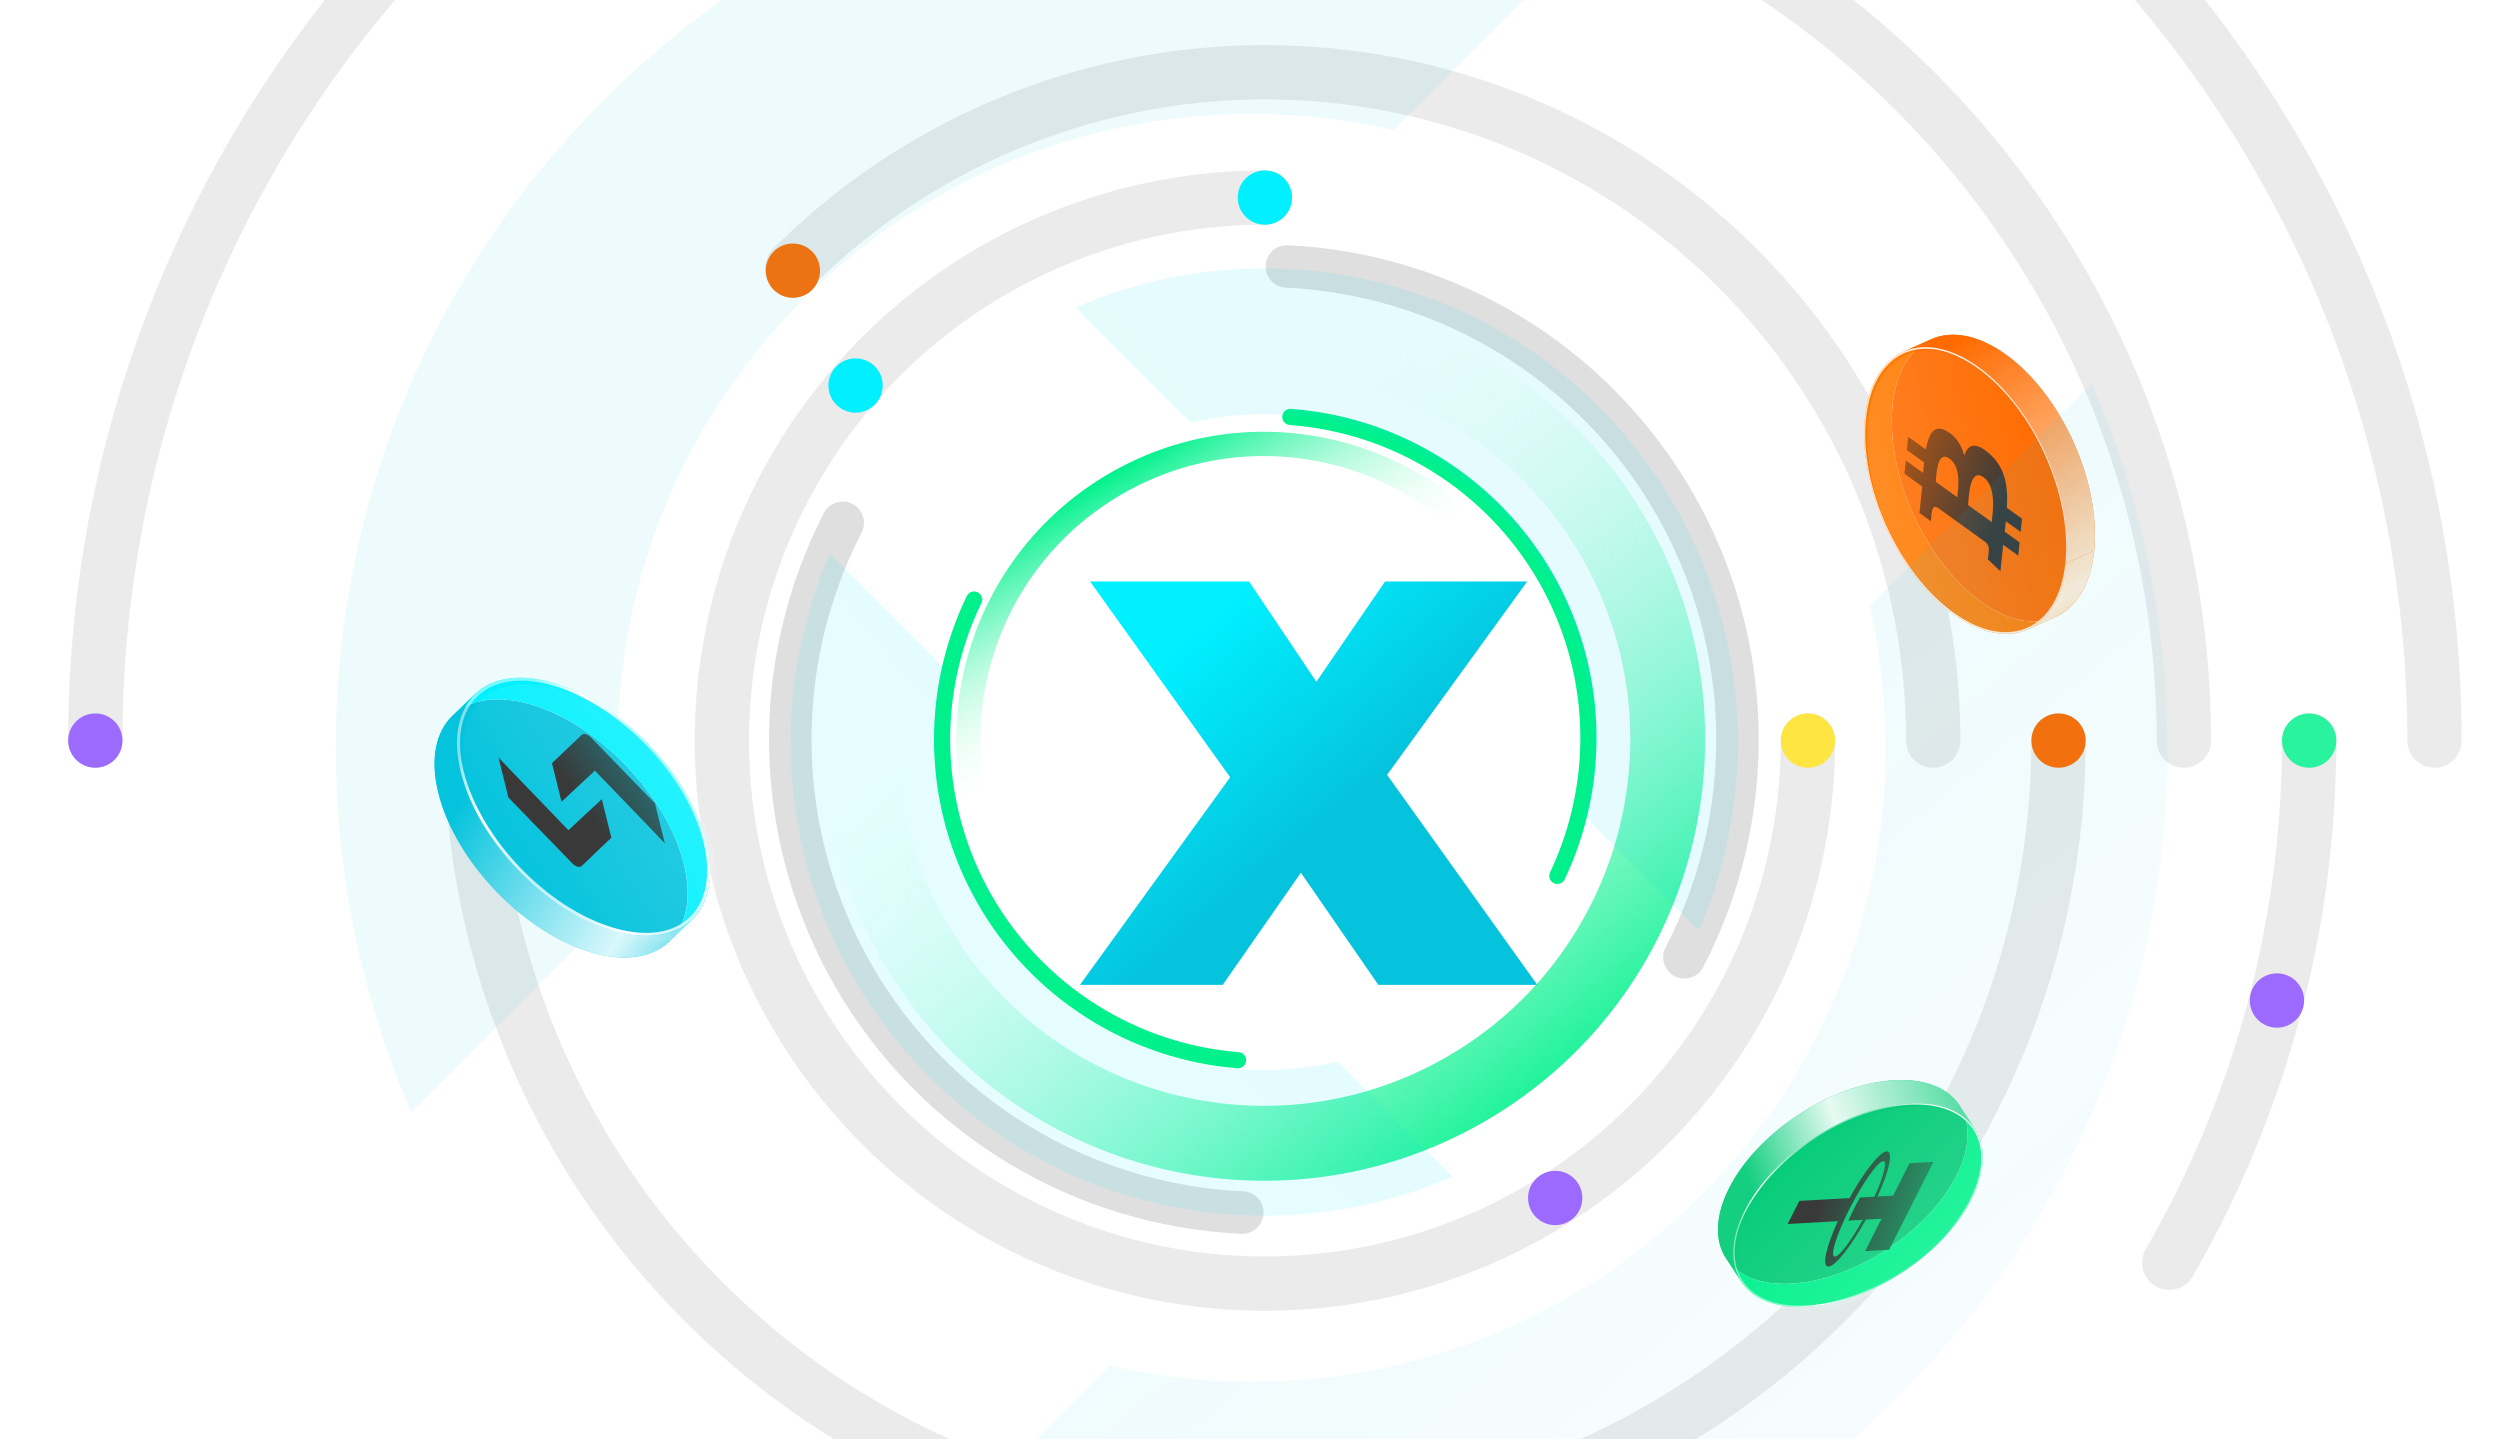 <svg width="660" height="380" viewBox="0 0 660 380" fill="none" xmlns="http://www.w3.org/2000/svg">
<g filter="url(#filter0_f_221_6500)">
<path fill-rule="evenodd" clip-rule="evenodd" d="M258.09 156.353C259.153 156.866 259.598 158.144 259.085 159.207C253.234 171.326 250.424 184.687 250.899 198.136C251.373 211.584 255.117 224.715 261.808 236.391C268.498 248.067 277.933 257.937 289.295 265.146C300.658 272.356 313.606 276.688 327.02 277.768C328.197 277.863 329.074 278.893 328.979 280.07C328.884 281.246 327.854 282.123 326.677 282.029C312.571 280.893 298.954 276.337 287.005 268.756C275.056 261.174 265.134 250.795 258.099 238.516C251.063 226.237 247.126 212.429 246.627 198.286C246.128 184.144 249.083 170.093 255.236 157.349C255.749 156.286 257.027 155.84 258.09 156.353Z" fill="#00F18C"/>
<path fill-rule="evenodd" clip-rule="evenodd" d="M338.526 109.916C338.439 111.093 339.323 112.118 340.5 112.205C353.92 113.197 366.896 117.444 378.306 124.579C389.716 131.714 399.215 141.522 405.981 153.154C412.748 164.786 416.578 177.892 417.14 191.337C417.703 204.782 414.98 218.162 409.209 230.318C408.703 231.385 409.157 232.66 410.223 233.166C411.289 233.672 412.564 233.218 413.07 232.152C419.14 219.368 422.003 205.298 421.411 191.159C420.82 177.019 416.792 163.237 409.676 151.005C402.56 138.773 392.571 128.458 380.573 120.955C368.574 113.452 354.928 108.985 340.815 107.942C339.638 107.855 338.613 108.739 338.526 109.916Z" fill="#00F18C"/>
<path fill-rule="evenodd" clip-rule="evenodd" d="M334.122 70.061C334.272 66.966 336.903 64.579 339.998 64.729C361.863 65.79 383.111 72.329 401.789 83.744C420.468 95.159 435.979 111.085 446.897 130.059C457.815 149.032 463.79 170.446 464.274 192.331C464.757 214.216 459.733 235.872 449.664 255.31C448.238 258.061 444.853 259.136 442.101 257.71C439.35 256.285 438.275 252.899 439.701 250.148C448.905 232.38 453.498 212.584 453.056 192.579C452.614 172.573 447.152 152.999 437.172 135.655C427.191 118.311 413.013 103.753 395.938 93.318C378.864 82.884 359.441 76.907 339.454 75.937C336.359 75.787 333.972 73.156 334.122 70.061Z" fill="#B8B8B8" fill-opacity="0.45"/>
<path fill-rule="evenodd" clip-rule="evenodd" d="M225.053 133.034C222.297 131.616 218.915 132.701 217.498 135.456C207.484 154.922 202.522 176.593 203.069 198.477C203.615 220.361 209.652 241.756 220.625 260.698C231.597 279.641 247.154 295.522 265.866 306.883C284.577 318.244 305.844 324.722 327.712 325.72C330.807 325.861 333.431 323.466 333.572 320.371C333.713 317.276 331.319 314.652 328.223 314.511C308.234 313.598 288.794 307.678 271.689 297.292C254.585 286.906 240.364 272.389 230.334 255.074C220.304 237.759 214.786 218.201 214.286 198.197C213.787 178.192 218.322 158.383 227.475 140.589C228.893 137.834 227.808 134.451 225.053 133.034Z" fill="#B8B8B8" fill-opacity="0.45"/>
</g>
<path fill-rule="evenodd" clip-rule="evenodd" d="M382.023 278.97C428.279 252.264 444.127 193.116 417.421 146.86C390.715 100.604 331.568 84.755 285.312 111.461C239.056 138.167 223.207 197.315 249.913 243.571C276.619 289.827 335.767 305.676 382.023 278.97ZM391.907 296.091C447.619 263.925 466.708 192.687 434.542 136.975C402.377 81.263 331.139 62.175 275.427 94.34C219.715 126.506 200.627 197.744 232.792 253.456C264.957 309.168 336.196 328.256 391.907 296.091Z" fill="url(#paint0_linear_221_6500)"/>
<path fill-rule="evenodd" clip-rule="evenodd" d="M371.064 259.999C406.842 239.342 419.1 193.593 398.444 157.814C377.787 122.036 332.038 109.778 296.26 130.434C260.481 151.091 248.223 196.84 268.879 232.618C289.536 268.397 335.285 280.655 371.064 259.999ZM374.27 265.551C413.114 243.124 426.424 193.453 403.997 154.608C381.569 115.763 331.899 102.454 293.054 124.881C254.209 147.308 240.9 196.979 263.327 235.824C285.754 274.669 335.425 287.978 374.27 265.551Z" fill="url(#paint1_linear_221_6500)"/>
<g opacity="0.5" filter="url(#filter1_bii_221_6500)">
<path d="M218.584 145.717C198.783 191.415 207.56 246.526 244.915 283.881C282.27 321.236 337.381 330.013 383.079 310.211L352.711 279.843C324.638 286.266 293.984 278.544 272.118 256.678C250.252 234.812 242.53 204.158 248.952 176.085L218.584 145.717Z" fill="url(#paint2_linear_221_6500)" fill-opacity="0.2"/>
<path d="M417.696 214.859C424.118 186.786 416.397 156.131 394.531 134.265C372.664 112.399 342.01 104.677 313.937 111.1L283.569 80.732C329.268 60.931 384.379 69.708 421.733 107.062C459.088 144.417 467.865 199.528 448.064 245.227L417.696 214.859Z" fill="url(#paint3_linear_221_6500)" fill-opacity="0.2"/>
</g>
<path fill-rule="evenodd" clip-rule="evenodd" d="M120.67 -27.886C123.469 -25.086 123.469 -20.548 120.67 -17.749C64.109 38.812 32.333 115.526 32.333 195.515C32.333 199.474 29.124 202.683 25.165 202.683C21.207 202.683 17.998 199.474 17.998 195.515C17.998 111.724 51.284 31.364 110.533 -27.886C113.332 -30.685 117.871 -30.685 120.67 -27.886ZM547.198 -27.886C549.997 -30.685 554.535 -30.685 557.334 -27.886C616.584 31.364 649.87 111.724 649.87 195.515C649.87 199.474 646.661 202.683 642.702 202.683C638.744 202.683 635.534 199.474 635.534 195.515C635.534 115.526 603.759 38.812 547.198 -17.749C544.398 -20.548 544.398 -25.086 547.198 -27.886Z" fill="#EBEBEB"/>
<path fill-rule="evenodd" clip-rule="evenodd" d="M609.619 188.347C613.577 188.347 616.786 191.556 616.786 195.515C616.786 245.166 603.717 293.943 578.891 336.942C576.912 340.37 572.528 341.545 569.1 339.566C565.671 337.586 564.497 333.202 566.476 329.774C590.044 288.954 602.451 242.65 602.451 195.515C602.451 191.556 605.66 188.347 609.619 188.347Z" fill="#EBEBEB"/>
<path fill-rule="evenodd" clip-rule="evenodd" d="M326.767 -47.089C326.767 -51.047 329.976 -54.257 333.935 -54.257C366.735 -54.257 399.215 -47.796 429.518 -35.244C459.822 -22.692 487.357 -4.294 510.55 18.9C533.744 42.093 552.142 69.628 564.694 99.932C577.246 130.235 583.707 162.715 583.707 195.515C583.707 199.474 580.497 202.683 576.539 202.683C572.58 202.683 569.371 199.474 569.371 195.515C569.371 164.597 563.281 133.982 551.449 105.418C539.618 76.853 522.276 50.899 500.413 29.037C478.551 7.174 452.597 -10.168 424.032 -21.999C395.468 -33.831 364.853 -39.921 333.935 -39.921C329.976 -39.921 326.767 -43.13 326.767 -47.089Z" fill="#EBEBEB"/>
<path fill-rule="evenodd" clip-rule="evenodd" d="M124.408 188.347C128.367 188.347 131.576 191.556 131.576 195.515C131.576 222.088 136.81 248.402 146.979 272.952C157.149 297.503 172.054 319.81 190.844 338.601C209.634 357.391 231.942 372.296 256.492 382.465C281.043 392.635 307.356 397.869 333.93 397.869C360.503 397.869 386.816 392.635 411.367 382.465C435.918 372.296 458.225 357.391 477.015 338.601C495.806 319.81 510.711 297.503 520.88 272.952C531.049 248.402 536.283 222.088 536.283 195.515C536.283 191.556 539.492 188.347 543.451 188.347C547.41 188.347 550.619 191.556 550.619 195.515C550.619 223.971 545.014 252.148 534.125 278.438C523.235 304.728 507.274 328.616 487.152 348.737C467.031 368.859 443.143 384.82 416.853 395.71C390.563 406.599 362.386 412.204 333.93 412.204C305.474 412.204 277.296 406.599 251.006 395.71C224.716 384.82 200.829 368.859 180.707 348.737C160.586 328.616 144.625 304.728 133.735 278.438C122.845 252.148 117.24 223.971 117.24 195.515C117.24 191.556 120.45 188.347 124.408 188.347Z" fill="#EBEBEB"/>
<path fill-rule="evenodd" clip-rule="evenodd" d="M298.112 15.436C333.728 8.352 370.646 11.988 404.195 25.884C437.745 39.781 466.421 63.315 486.596 93.508C506.771 123.703 517.539 159.201 517.539 195.515C517.539 199.474 514.33 202.683 510.371 202.683C506.413 202.683 503.203 199.474 503.203 195.515C503.203 162.036 493.276 129.31 474.676 101.473C456.076 73.636 429.64 51.941 398.709 39.129C367.779 26.317 333.744 22.965 300.909 29.496C268.073 36.028 237.912 52.149 214.239 75.822C211.44 78.621 206.902 78.621 204.102 75.822C201.303 73.023 201.303 68.485 204.102 65.685C229.78 40.008 262.496 22.521 298.112 15.436Z" fill="#EBEBEB"/>
<path fill-rule="evenodd" clip-rule="evenodd" d="M333.931 59.326C306.995 59.326 280.665 67.314 258.268 82.278C235.872 97.243 218.417 118.513 208.109 143.398C197.801 168.283 195.104 195.666 200.359 222.084C205.614 248.502 218.584 272.769 237.631 291.815C256.677 310.862 280.944 323.832 307.362 329.087C333.78 334.342 361.163 331.645 386.048 321.337C410.933 311.029 432.203 293.574 447.168 271.178C462.133 248.781 470.12 222.451 470.12 195.515C470.12 191.556 473.329 188.347 477.288 188.347C481.246 188.347 484.456 191.556 484.456 195.515C484.456 225.286 475.627 254.388 459.088 279.142C442.548 303.896 419.039 323.189 391.534 334.582C364.029 345.975 333.764 348.955 304.565 343.147C275.366 337.339 248.545 323.003 227.494 301.952C206.443 280.901 192.107 254.08 186.299 224.881C180.491 195.682 183.471 165.417 194.864 137.912C206.257 110.407 225.55 86.898 250.304 70.358C275.058 53.819 304.16 44.99 333.931 44.99C337.89 44.99 341.099 48.2 341.099 52.158C341.099 56.117 337.89 59.326 333.931 59.326Z" fill="#EBEBEB"/>
<circle cx="25.165" cy="195.515" r="7.168" fill="#9D6AFF"/>
<circle cx="124.408" cy="195.515" r="7.168" fill="#00F0FF"/>
<circle cx="209.323" cy="71.456" r="7.168" fill="#FF6B00"/>
<circle cx="333.935" cy="52.158" r="7.168" fill="#00F0FF"/>
<circle cx="477.292" cy="195.515" r="7.168" fill="#FEE542"/>
<circle cx="410.573" cy="316.266" r="7.168" fill="#9D6AFF"/>
<circle cx="543.454" cy="195.515" r="7.168" fill="#FF6B00"/>
<circle cx="225.865" cy="101.782" r="7.168" fill="#00F0FF"/>
<circle cx="609.62" cy="195.515" r="7.168" fill="#29F39E"/>
<circle cx="601.116" cy="264.135" r="7.168" fill="#9D6AFF"/>
<path d="M509.741 89.589C515.153 87.15 522.176 88.288 529.527 93.581C544.227 104.164 554.673 127.354 552.858 145.376C551.95 154.386 548.15 160.399 542.739 162.837C537.328 165.276 530.305 164.138 522.953 158.846C508.253 148.263 497.808 125.073 499.623 107.05C500.531 98.04 504.331 92.027 509.741 89.589Z" fill="#FF6B00"/>
<path d="M492.327 110.336C490.512 128.358 500.957 151.548 515.658 162.131C523.009 167.424 530.032 168.562 535.444 166.123L542.733 162.839C537.322 165.276 530.301 164.137 522.951 158.846C508.251 148.263 497.806 125.073 499.621 107.051C500.528 98.04 504.328 92.028 509.739 89.589L502.445 92.875C497.035 95.313 493.235 101.326 492.327 110.336Z" fill="#FF7A00"/>
<g opacity="0.9">
<path d="M522.233 96.866C514.884 91.575 507.862 90.436 502.451 92.873L509.741 89.589C515.152 87.15 522.175 88.288 529.527 93.581C544.227 104.164 554.672 127.353 552.857 145.376L545.563 148.661C547.379 130.639 536.933 107.449 522.233 96.866Z" fill="url(#paint4_linear_221_6500)"/>
<path d="M535.445 166.123C540.856 163.684 544.656 157.671 545.563 148.661L552.857 145.376C551.95 154.386 548.149 160.399 542.739 162.837L535.445 166.123Z" fill="url(#paint5_linear_221_6500)"/>
</g>
<g filter="url(#filter2_bi_221_6500)">
<circle cx="32.798" cy="32.798" r="32.798" transform="matrix(0.1 -0.995 0.812 0.584 489.042 142.969)" fill="url(#paint6_linear_221_6500)" fill-opacity="0.5"/>
</g>
<circle cx="32.798" cy="32.798" r="32.608" transform="matrix(0.1 -0.995 0.812 0.584 489.042 142.969)" stroke="url(#paint7_angular_221_6500)" stroke-width="0.379" style="mix-blend-mode:lighten"/>
<path d="M518.537 120.277C517.906 117.683 516.555 115.348 514.066 113.873C510.662 111.835 509.192 114.412 508.426 118.674L503.766 115.319L503.415 118.81L507.945 122.072C507.854 122.979 507.778 123.922 507.703 124.864L503.136 121.576L502.784 125.067L507.444 128.422C507.347 129.728 507.181 131.212 506.739 135.427L509.771 137.61C510.009 134.825 510.01 133.275 511.485 133.982L524.244 143.167C525.367 144.201 525.089 145.205 524.801 147.677L528.114 150.816C528.755 144.451 528.838 143.824 528.838 143.824L532.829 146.697L533.181 143.206L529.245 140.373C529.36 139.434 529.453 138.505 529.542 137.621L533.459 140.441L533.811 136.949L529.82 134.076C530.15 128.041 529.342 123.266 524.901 119.51C521.337 116.506 519.518 117.433 518.537 120.277ZM511.039 127.193C511.237 125.22 511.359 118.695 514.706 121.104C517.905 123.407 516.914 129.307 516.715 131.279L511.039 127.193ZM525.813 137.829L519.563 133.33C519.8 130.972 519.991 123.366 523.653 126.002C527.184 128.545 526.05 135.471 525.813 137.829Z" fill="url(#paint8_linear_221_6500)"/>
<g opacity="0.5" filter="url(#filter3_ii_221_6500)">
<path d="M426.137 -24.838C337.757 -63.157 231.196 -46.221 158.988 25.987C86.78 98.195 69.844 204.756 108.163 293.136L166.866 234.433C154.428 180.145 169.339 120.874 211.607 78.606C253.875 36.338 313.146 21.427 367.435 33.864L426.137 -24.838Z" fill="url(#paint9_linear_221_6500)" fill-opacity="0.15"/>
<path d="M292.568 360.136C346.856 372.573 406.127 357.662 448.395 315.394C490.663 273.126 505.574 213.855 493.137 159.567L551.839 100.864C590.158 189.244 573.223 295.805 501.015 368.013C428.807 440.221 322.245 457.157 233.866 418.838L292.568 360.136Z" fill="url(#paint10_linear_221_6500)" fill-opacity="0.15"/>
</g>
<g filter="url(#filter4_bdii_221_6500)">
<path d="M353.254 253.967L332.805 224.369L312.178 253.967H274.48L314.134 199.156L277.147 147.476H319.113L336.895 173.942L355.032 147.476H392.552L355.566 198.529L395.22 253.967H353.254Z" fill="url(#paint11_linear_221_6500)"/>
</g>
<path d="M176.776 248.49C172.374 252.723 165.175 254.046 156.223 251.456C138.322 246.278 120.19 227.413 115.724 209.32C113.491 200.275 115.097 193.136 119.498 188.904C123.901 184.672 131.099 183.349 140.051 185.938C157.952 191.117 176.085 209.982 180.55 228.074C182.783 237.119 181.177 244.259 176.776 248.49Z" fill="#05C3DD"/>
<path d="M186.483 222.371C182.017 204.279 163.885 185.414 145.984 180.235C137.032 177.646 129.833 178.969 125.431 183.201L119.501 188.901C123.903 184.671 131.101 183.349 140.05 185.938C157.952 191.117 176.084 209.982 180.549 228.074C182.782 237.119 181.176 244.259 176.775 248.49L182.709 242.787C187.11 238.556 188.715 231.416 186.483 222.371Z" fill="#00F0FF"/>
<g opacity="0.9">
<path d="M162.156 245.754C171.106 248.343 178.303 247.021 182.706 242.791L176.776 248.49C172.373 252.723 165.175 254.046 156.223 251.456C138.321 246.278 120.189 227.413 115.724 209.32L121.657 203.617C126.123 221.71 144.255 240.575 162.156 245.754Z" fill="url(#paint12_linear_221_6500)"/>
<path d="M125.432 183.201C121.03 187.433 119.425 194.572 121.657 203.617L115.724 209.32C113.491 200.275 115.097 193.136 119.498 188.904L125.432 183.201Z" fill="url(#paint13_linear_221_6500)"/>
</g>
<g filter="url(#filter5_bi_221_6500)">
<ellipse cx="33.742" cy="33.742" rx="33.742" ry="33.742" transform="matrix(0.24 0.971 -0.961 -0.278 178.398 189.612)" fill="url(#paint14_linear_221_6500)" fill-opacity="0.5"/>
</g>
<path d="M162.062 245.373C144.369 240.254 126.448 221.609 122.034 203.727C117.62 185.845 128.385 175.498 146.079 180.616C163.772 185.735 181.693 204.381 186.107 222.263C190.521 240.145 179.756 250.492 162.062 245.373Z" stroke="url(#paint15_angular_221_6500)" stroke-width="0.784" style="mix-blend-mode:plus-lighter"/>
<path d="M158.862 210.89L161.396 221.153L153.546 228.632C153.035 229.118 151.931 228.802 151.081 227.925L134.212 210.542L131.603 199.969L135.502 204.065L150.07 219.177L158.883 210.968" fill="url(#paint16_linear_221_6500)"/>
<path d="M148.259 211.739L145.726 201.476L153.576 193.997C154.087 193.511 155.191 193.827 156.041 194.704L172.91 212.087L175.52 222.66L171.621 218.564L157.052 203.451L148.24 211.661" fill="url(#paint17_linear_221_6500)"/>
<path d="M517.317 291.852C514.336 287.297 508.345 284.713 500.052 285.18C483.467 286.112 463.955 298.888 456.47 313.717C452.728 321.131 452.7 327.654 455.681 332.207C458.662 336.762 464.653 339.346 472.946 338.879C489.531 337.947 509.043 325.171 516.528 310.342C520.27 302.928 520.298 296.405 517.317 291.852Z" fill="#07CC79"/>
<path d="M520.544 316.479C513.059 331.308 493.547 344.085 476.962 345.017C468.669 345.483 462.678 342.899 459.697 338.344L455.68 332.21C458.662 336.763 464.652 339.346 472.943 338.88C489.528 337.947 509.04 325.171 516.525 310.342C520.268 302.928 520.295 296.405 517.315 291.852L521.333 297.989C524.314 302.543 524.286 309.065 520.544 316.479Z" fill="#00F18C"/>
<g opacity="0.9">
<path d="M504.071 291.317C512.362 290.851 518.352 293.433 521.334 297.986L517.318 291.852C514.336 287.298 508.346 284.714 500.052 285.18C483.468 286.112 463.955 298.889 456.47 313.717L460.489 319.855C467.974 305.026 487.486 292.249 504.071 291.317Z" fill="url(#paint18_linear_221_6500)"/>
<path d="M459.7 338.344C456.719 333.791 456.747 327.268 460.489 319.855L456.47 313.717C452.728 321.131 452.701 327.654 455.681 332.207L459.7 338.344Z" fill="url(#paint19_linear_221_6500)"/>
</g>
<g filter="url(#filter6_bi_221_6500)">
<ellipse cx="30.077" cy="30.077" rx="30.077" ry="30.077" transform="matrix(0.451 -0.893 -0.998 0.056 506.992 343.329)" fill="url(#paint20_linear_221_6500)" fill-opacity="0.5"/>
</g>
<path d="M503.984 291.484C487.503 292.41 468.112 305.108 460.674 319.844C453.236 334.58 460.566 345.776 477.047 344.849C493.529 343.923 512.92 331.226 520.358 316.489C527.796 301.753 520.466 290.558 503.984 291.484Z" stroke="url(#paint21_angular_221_6500)" stroke-width="0.375" style="mix-blend-mode:plus-lighter"/>
<path d="M504.121 307.095L510.437 306.74L498.727 329.94L492.411 330.295L496.728 321.742L492.602 321.974C488.744 328.946 484.573 334.268 482.74 334.371C480.907 334.474 482.022 329.324 485.183 322.391L471.941 323.135L475.017 317.041L488.263 316.297C492.112 309.351 496.267 304.056 498.094 303.953C499.922 303.851 498.818 308.974 495.675 315.88L499.804 315.648L504.121 307.095L504.121 307.095ZM497.145 306.552C495.939 306.62 492.885 310.725 489.844 316.208L489.649 316.562L489.63 316.601L489.449 316.933L489.431 316.969C489.297 317.216 489.163 317.466 489.029 317.719L489.021 317.734L488.842 318.074L488.794 318.169L488.655 318.437L487.8 320.13L487.671 320.394L487.625 320.486L487.472 320.802L487.455 320.837C487.275 321.211 487.102 321.579 486.934 321.942L486.931 321.946L486.766 322.307C484.269 327.786 483.227 331.804 484.439 331.736C485.65 331.667 488.719 327.535 491.771 322.026L487.941 322.241C488.367 321.291 488.848 320.278 489.379 319.226C489.919 318.157 490.472 317.12 491.02 316.147L494.836 315.932C497.318 310.476 498.35 306.484 497.145 306.552Z" fill="url(#paint22_linear_221_6500)"/>
<defs>
<filter id="filter0_f_221_6500" x="188.029" y="49.724" width="291.275" height="291" filterUnits="userSpaceOnUse" color-interpolation-filters="sRGB">
<feFlood flood-opacity="0" result="BackgroundImageFix"/>
<feBlend mode="normal" in="SourceGraphic" in2="BackgroundImageFix" result="shape"/>
<feGaussianBlur stdDeviation="7.499" result="effect1_foregroundBlur_221_6500"/>
</filter>
<filter id="filter1_bii_221_6500" x="193.296" y="55.443" width="280.057" height="280.057" filterUnits="userSpaceOnUse" color-interpolation-filters="sRGB">
<feFlood flood-opacity="0" result="BackgroundImageFix"/>
<feGaussianBlur in="BackgroundImageFix" stdDeviation="7.499"/>
<feComposite in2="SourceAlpha" operator="in" result="effect1_backgroundBlur_221_6500"/>
<feBlend mode="normal" in="SourceGraphic" in2="effect1_backgroundBlur_221_6500" result="shape"/>
<feColorMatrix in="SourceAlpha" type="matrix" values="0 0 0 0 0 0 0 0 0 0 0 0 0 0 0 0 0 0 127 0" result="hardAlpha"/>
<feOffset dx="-1.069" dy="-1.069"/>
<feComposite in2="hardAlpha" operator="arithmetic" k2="-1" k3="1"/>
<feColorMatrix type="matrix" values="0 0 0 0 0.02 0 0 0 0 0.765 0 0 0 0 0.867 0 0 0 1 0"/>
<feBlend mode="normal" in2="shape" result="effect2_innerShadow_221_6500"/>
<feColorMatrix in="SourceAlpha" type="matrix" values="0 0 0 0 0 0 0 0 0 0 0 0 0 0 0 0 0 0 127 0" result="hardAlpha"/>
<feOffset dx="1.5" dy="1.5"/>
<feComposite in2="hardAlpha" operator="arithmetic" k2="-1" k3="1"/>
<feColorMatrix type="matrix" values="0 0 0 0 1 0 0 0 0 1 0 0 0 0 1 0 0 0 1 0"/>
<feBlend mode="normal" in2="effect2_innerShadow_221_6500" result="effect3_innerShadow_221_6500"/>
</filter>
<filter id="filter2_bi_221_6500" x="490.144" y="89.67" width="57.604" height="79.658" filterUnits="userSpaceOnUse" color-interpolation-filters="sRGB">
<feFlood flood-opacity="0" result="BackgroundImageFix"/>
<feGaussianBlur in="BackgroundImageFix" stdDeviation="0.99"/>
<feComposite in2="SourceAlpha" operator="in" result="effect1_backgroundBlur_221_6500"/>
<feBlend mode="normal" in="SourceGraphic" in2="effect1_backgroundBlur_221_6500" result="shape"/>
<feColorMatrix in="SourceAlpha" type="matrix" values="0 0 0 0 0 0 0 0 0 0 0 0 0 0 0 0 0 0 127 0" result="hardAlpha"/>
<feOffset dx="0.792" dy="0.792"/>
<feGaussianBlur stdDeviation="0.94"/>
<feComposite in2="hardAlpha" operator="arithmetic" k2="-1" k3="1"/>
<feColorMatrix type="matrix" values="0 0 0 0 1 0 0 0 0 1 0 0 0 0 1 0 0 0 0.54 0"/>
<feBlend mode="normal" in2="shape" result="effect2_innerShadow_221_6500"/>
</filter>
<filter id="filter3_ii_221_6500" x="88.233" y="-44.768" width="483.536" height="483.535" filterUnits="userSpaceOnUse" color-interpolation-filters="sRGB">
<feFlood flood-opacity="0" result="BackgroundImageFix"/>
<feBlend mode="normal" in="SourceGraphic" in2="BackgroundImageFix" result="shape"/>
<feColorMatrix in="SourceAlpha" type="matrix" values="0 0 0 0 0 0 0 0 0 0 0 0 0 0 0 0 0 0 127 0" result="hardAlpha"/>
<feOffset dx="-1.069" dy="-1.069"/>
<feComposite in2="hardAlpha" operator="arithmetic" k2="-1" k3="1"/>
<feColorMatrix type="matrix" values="0 0 0 0 0 0 0 0 0 0.94 0 0 0 0 1 0 0 0 0.6 0"/>
<feBlend mode="normal" in2="shape" result="effect1_innerShadow_221_6500"/>
<feColorMatrix in="SourceAlpha" type="matrix" values="0 0 0 0 0 0 0 0 0 0 0 0 0 0 0 0 0 0 127 0" result="hardAlpha"/>
<feOffset dx="1.5" dy="1.5"/>
<feComposite in2="hardAlpha" operator="arithmetic" k2="-1" k3="1"/>
<feColorMatrix type="matrix" values="0 0 0 0 1 0 0 0 0 1 0 0 0 0 1 0 0 0 1 0"/>
<feBlend mode="normal" in2="effect1_innerShadow_221_6500" result="effect2_innerShadow_221_6500"/>
</filter>
<filter id="filter4_bdii_221_6500" x="251.982" y="124.978" width="178.088" height="163.839" filterUnits="userSpaceOnUse" color-interpolation-filters="sRGB">
<feFlood flood-opacity="0" result="BackgroundImageFix"/>
<feGaussianBlur in="BackgroundImageFix" stdDeviation="11.249"/>
<feComposite in2="SourceAlpha" operator="in" result="effect1_backgroundBlur_221_6500"/>
<feColorMatrix in="SourceAlpha" type="matrix" values="0 0 0 0 0 0 0 0 0 0 0 0 0 0 0 0 0 0 127 0" result="hardAlpha"/>
<feOffset dx="8.377" dy="8.377"/>
<feGaussianBlur stdDeviation="13.236"/>
<feComposite in2="hardAlpha" operator="out"/>
<feColorMatrix type="matrix" values="0 0 0 0 0 0 0 0 0 0 0 0 0 0 0 0 0 0 0.15 0"/>
<feBlend mode="normal" in2="effect1_backgroundBlur_221_6500" result="effect2_dropShadow_221_6500"/>
<feBlend mode="normal" in="SourceGraphic" in2="effect2_dropShadow_221_6500" result="shape"/>
<feColorMatrix in="SourceAlpha" type="matrix" values="0 0 0 0 0 0 0 0 0 0 0 0 0 0 0 0 0 0 127 0" result="hardAlpha"/>
<feOffset dx="2.25" dy="1.5"/>
<feGaussianBlur stdDeviation="0.75"/>
<feComposite in2="hardAlpha" operator="arithmetic" k2="-1" k3="1"/>
<feColorMatrix type="matrix" values="0 0 0 0 0.828 0 0 0 0 0.979 0 0 0 0 0.988 0 0 0 1 0"/>
<feBlend mode="normal" in2="shape" result="effect3_innerShadow_221_6500"/>
<feColorMatrix in="SourceAlpha" type="matrix" values="0 0 0 0 0 0 0 0 0 0 0 0 0 0 0 0 0 0 127 0" result="hardAlpha"/>
<feOffset dy="-3.842"/>
<feComposite in2="hardAlpha" operator="arithmetic" k2="-1" k3="1"/>
<feColorMatrix type="matrix" values="0 0 0 0 0 0 0 0 0 0.94 0 0 0 0 1 0 0 0 1 0"/>
<feBlend mode="normal" in2="effect3_innerShadow_221_6500" result="effect4_innerShadow_221_6500"/>
</filter>
<filter id="filter5_bi_221_6500" x="116.557" y="174.812" width="75.028" height="76.366" filterUnits="userSpaceOnUse" color-interpolation-filters="sRGB">
<feFlood flood-opacity="0" result="BackgroundImageFix"/>
<feGaussianBlur in="BackgroundImageFix" stdDeviation="2.05"/>
<feComposite in2="SourceAlpha" operator="in" result="effect1_backgroundBlur_221_6500"/>
<feBlend mode="normal" in="SourceGraphic" in2="effect1_backgroundBlur_221_6500" result="shape"/>
<feColorMatrix in="SourceAlpha" type="matrix" values="0 0 0 0 0 0 0 0 0 0 0 0 0 0 0 0 0 0 127 0" result="hardAlpha"/>
<feOffset dx="1.64" dy="1.64"/>
<feGaussianBlur stdDeviation="1.947"/>
<feComposite in2="hardAlpha" operator="arithmetic" k2="-1" k3="1"/>
<feColorMatrix type="matrix" values="0 0 0 0 1 0 0 0 0 1 0 0 0 0 1 0 0 0 0.54 0"/>
<feBlend mode="normal" in2="shape" result="effect2_innerShadow_221_6500"/>
</filter>
<filter id="filter6_bi_221_6500" x="455.602" y="289.303" width="69.828" height="57.728" filterUnits="userSpaceOnUse" color-interpolation-filters="sRGB">
<feFlood flood-opacity="0" result="BackgroundImageFix"/>
<feGaussianBlur in="BackgroundImageFix" stdDeviation="0.98"/>
<feComposite in2="SourceAlpha" operator="in" result="effect1_backgroundBlur_221_6500"/>
<feBlend mode="normal" in="SourceGraphic" in2="effect1_backgroundBlur_221_6500" result="shape"/>
<feColorMatrix in="SourceAlpha" type="matrix" values="0 0 0 0 0 0 0 0 0 0 0 0 0 0 0 0 0 0 127 0" result="hardAlpha"/>
<feOffset dx="0.784" dy="0.784"/>
<feGaussianBlur stdDeviation="0.931"/>
<feComposite in2="hardAlpha" operator="arithmetic" k2="-1" k3="1"/>
<feColorMatrix type="matrix" values="0 0 0 0 1 0 0 0 0 1 0 0 0 0 1 0 0 0 0.54 0"/>
<feBlend mode="normal" in2="shape" result="effect2_innerShadow_221_6500"/>
</filter>
<linearGradient id="paint0_linear_221_6500" x1="187.005" y1="36" x2="401.66" y2="306.891" gradientUnits="userSpaceOnUse">
<stop offset="0.439" stop-color="white" stop-opacity="0"/>
<stop offset="1" stop-color="#00F18C"/>
</linearGradient>
<linearGradient id="paint1_linear_221_6500" x1="293.054" y1="124.881" x2="374.27" y2="265.551" gradientUnits="userSpaceOnUse">
<stop stop-color="#00F18C"/>
<stop offset="0.363" stop-color="white" stop-opacity="0"/>
</linearGradient>
<linearGradient id="paint2_linear_221_6500" x1="178.416" y1="316.633" x2="580.674" y2="-23.169" gradientUnits="userSpaceOnUse">
<stop offset="0.11" stop-color="#00F0FF"/>
<stop offset="1" stop-color="#05C3DD"/>
</linearGradient>
<linearGradient id="paint3_linear_221_6500" x1="178.416" y1="316.633" x2="580.674" y2="-23.169" gradientUnits="userSpaceOnUse">
<stop offset="0.11" stop-color="#00F0FF"/>
<stop offset="1" stop-color="#05C3DD"/>
</linearGradient>
<linearGradient id="paint4_linear_221_6500" x1="509.755" y1="66.218" x2="599.207" y2="213.332" gradientUnits="userSpaceOnUse">
<stop offset="0.138" stop-color="#FF6B00"/>
<stop offset="0.561" stop-color="#FFFBF1"/>
<stop offset="0.795" stop-color="#FF6B00"/>
</linearGradient>
<linearGradient id="paint5_linear_221_6500" x1="509.755" y1="66.218" x2="599.207" y2="213.332" gradientUnits="userSpaceOnUse">
<stop offset="0.138" stop-color="#FF6B00"/>
<stop offset="0.561" stop-color="#FFFBF1"/>
<stop offset="0.795" stop-color="#FF6B00"/>
</linearGradient>
<linearGradient id="paint6_linear_221_6500" x1="-48.258" y1="31.193" x2="-5.981" y2="120.802" gradientUnits="userSpaceOnUse">
<stop stop-color="white" stop-opacity="0.3"/>
<stop offset="0.724" stop-color="white" stop-opacity="0"/>
</linearGradient>
<radialGradient id="paint7_angular_221_6500" cx="0" cy="0" r="1" gradientUnits="userSpaceOnUse" gradientTransform="translate(33.508 27.679) rotate(-171.965) scale(79.613 81.404)">
<stop offset="0.072" stop-color="white" stop-opacity="0"/>
<stop offset="0.415" stop-color="white"/>
<stop offset="0.529" stop-color="white" stop-opacity="0.5"/>
<stop offset="0.629" stop-color="white" stop-opacity="0.5"/>
<stop offset="0.94" stop-color="white" stop-opacity="0"/>
</radialGradient>
<linearGradient id="paint8_linear_221_6500" x1="484.883" y1="96.596" x2="548.505" y2="119.721" gradientUnits="userSpaceOnUse">
<stop stop-color="#FF6B00"/>
<stop offset="0.791" stop-color="#393939"/>
</linearGradient>
<linearGradient id="paint9_linear_221_6500" x1="95.613" y1="-102.622" x2="752.856" y2="675.514" gradientUnits="userSpaceOnUse">
<stop offset="0.409" stop-color="#05C3DD"/>
<stop offset="1" stop-color="white" stop-opacity="0"/>
</linearGradient>
<linearGradient id="paint10_linear_221_6500" x1="95.613" y1="-102.622" x2="752.856" y2="675.514" gradientUnits="userSpaceOnUse">
<stop offset="0.409" stop-color="#05C3DD"/>
<stop offset="1" stop-color="white" stop-opacity="0"/>
</linearGradient>
<linearGradient id="paint11_linear_221_6500" x1="395.326" y1="278.408" x2="299.228" y2="165.426" gradientUnits="userSpaceOnUse">
<stop offset="0.59" stop-color="#05C3DD"/>
<stop offset="1" stop-color="#00F0FF"/>
</linearGradient>
<linearGradient id="paint12_linear_221_6500" x1="184.834" y1="271.144" x2="93.794" y2="215.31" gradientUnits="userSpaceOnUse">
<stop stop-color="#05C3DD"/>
<stop offset="0.285" stop-color="#F1FEFF"/>
<stop offset="0.795" stop-color="#05C3DD"/>
</linearGradient>
<linearGradient id="paint13_linear_221_6500" x1="184.834" y1="271.144" x2="93.794" y2="215.31" gradientUnits="userSpaceOnUse">
<stop stop-color="#05C3DD"/>
<stop offset="0.285" stop-color="#F1FEFF"/>
<stop offset="0.795" stop-color="#05C3DD"/>
</linearGradient>
<linearGradient id="paint14_linear_221_6500" x1="-49.648" y1="32.091" x2="-6.154" y2="124.28" gradientUnits="userSpaceOnUse">
<stop stop-color="white" stop-opacity="0.3"/>
<stop offset="0.724" stop-color="white" stop-opacity="0"/>
</linearGradient>
<radialGradient id="paint15_angular_221_6500" cx="0" cy="0" r="1" gradientUnits="userSpaceOnUse" gradientTransform="translate(159.304 215.168) rotate(-96.371) scale(76.026 78.137)">
<stop offset="0.072" stop-color="white" stop-opacity="0"/>
<stop offset="0.415" stop-color="white"/>
<stop offset="0.529" stop-color="white" stop-opacity="0.5"/>
<stop offset="0.629" stop-color="white" stop-opacity="0.5"/>
<stop offset="0.94" stop-color="white" stop-opacity="0"/>
</radialGradient>
<linearGradient id="paint16_linear_221_6500" x1="214.482" y1="185.89" x2="148.897" y2="234.125" gradientUnits="userSpaceOnUse">
<stop stop-color="#00F0FF"/>
<stop offset="0.791" stop-color="#393939"/>
</linearGradient>
<linearGradient id="paint17_linear_221_6500" x1="214.482" y1="185.89" x2="148.897" y2="234.125" gradientUnits="userSpaceOnUse">
<stop stop-color="#00F0FF"/>
<stop offset="0.791" stop-color="#393939"/>
</linearGradient>
<linearGradient id="paint18_linear_221_6500" x1="528.833" y1="273.777" x2="438.611" y2="304.143" gradientUnits="userSpaceOnUse">
<stop stop-color="#14CF80"/>
<stop offset="0.515" stop-color="white"/>
<stop offset="0.795" stop-color="#14CF80"/>
</linearGradient>
<linearGradient id="paint19_linear_221_6500" x1="528.833" y1="273.777" x2="438.611" y2="304.143" gradientUnits="userSpaceOnUse">
<stop stop-color="#14CF80"/>
<stop offset="0.515" stop-color="white"/>
<stop offset="0.795" stop-color="#14CF80"/>
</linearGradient>
<linearGradient id="paint20_linear_221_6500" x1="-44.254" y1="28.605" x2="-5.485" y2="110.779" gradientUnits="userSpaceOnUse">
<stop stop-color="white" stop-opacity="0.3"/>
<stop offset="0.724" stop-color="white" stop-opacity="0"/>
</linearGradient>
<radialGradient id="paint21_angular_221_6500" cx="0" cy="0" r="1" gradientUnits="userSpaceOnUse" gradientTransform="translate(495.496 317.322) rotate(109.289) scale(67.767 69.649)">
<stop offset="0.261" stop-color="white" stop-opacity="0"/>
<stop offset="0.456" stop-color="white"/>
<stop offset="0.529" stop-color="white" stop-opacity="0.5"/>
<stop offset="0.727" stop-color="white" stop-opacity="0.5"/>
<stop offset="0.94" stop-color="white" stop-opacity="0"/>
</radialGradient>
<linearGradient id="paint22_linear_221_6500" x1="529.147" y1="308.263" x2="476.373" y2="291.576" gradientUnits="userSpaceOnUse">
<stop stop-color="#1AD083"/>
<stop offset="0.791" stop-color="#393939"/>
</linearGradient>
</defs>
</svg>
